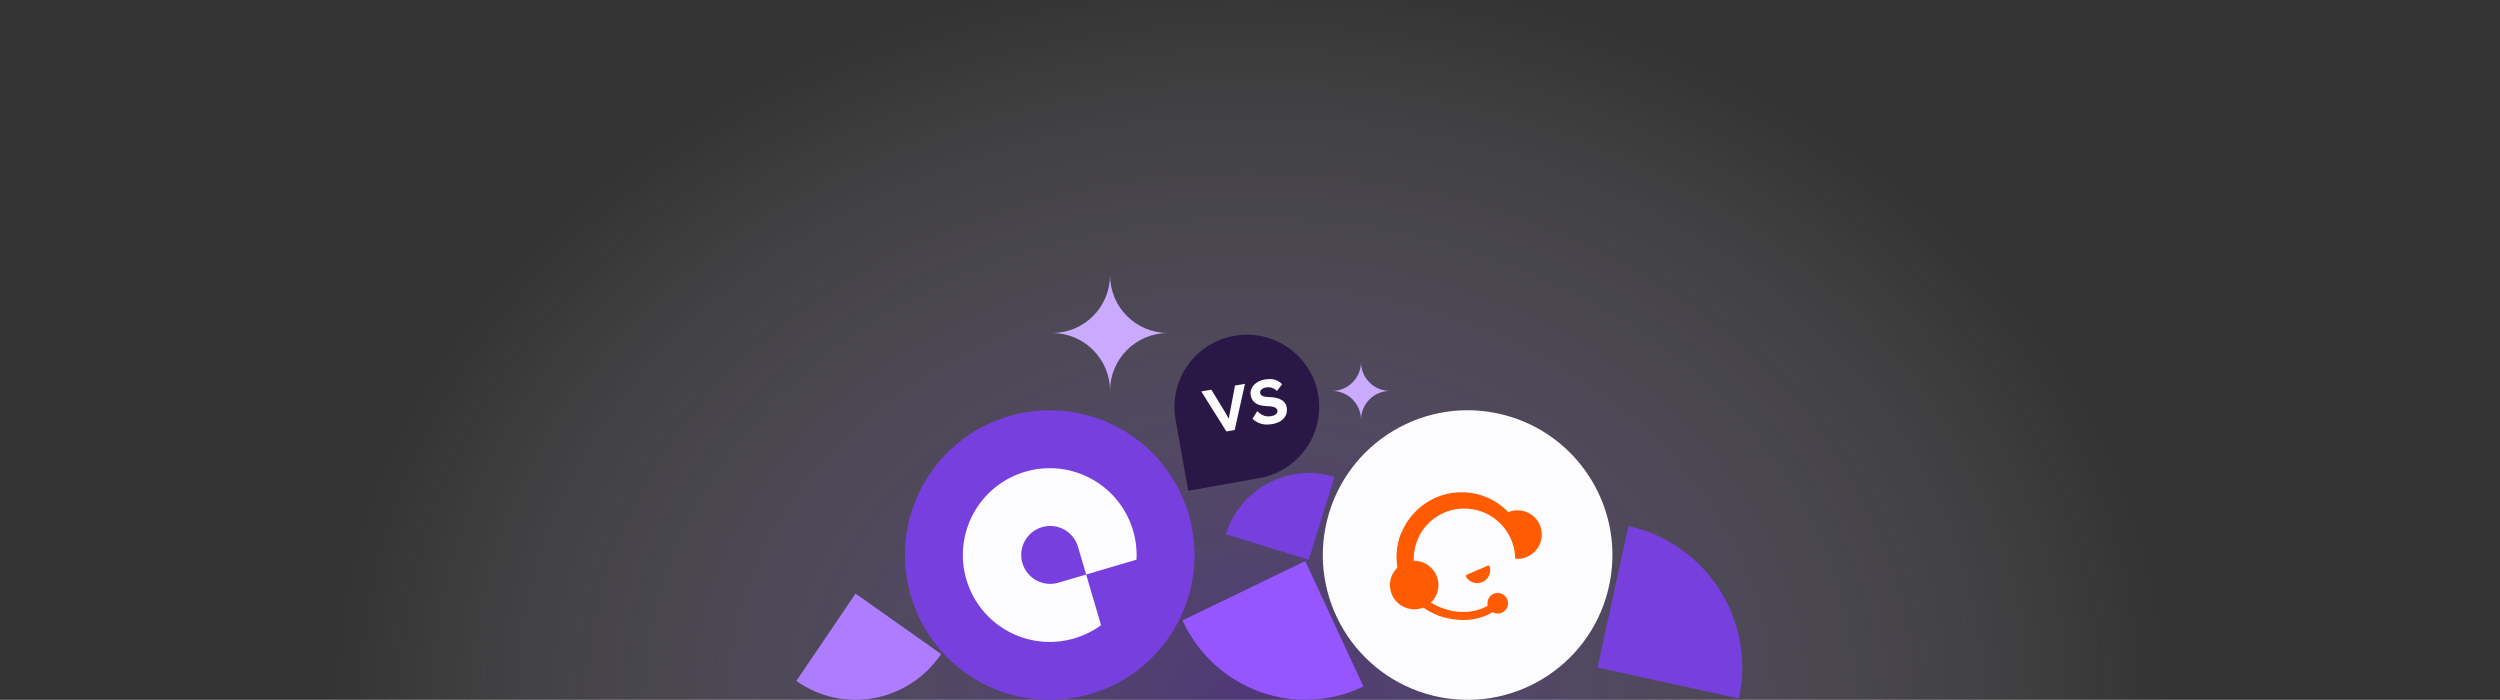 <svg width="518" height="145" viewBox="0 0 518 145" fill="none" xmlns="http://www.w3.org/2000/svg">
<rect x="0" y="0" width="518" height="145" fill="#333333" stroke="none"/>
<g clip-path="url(#clip0_1173_16103)">
<path opacity="0.5" d="M451 145C451 61.053 365.039 -7 259 -7C152.961 -7 67 61.053 67 145H451Z" fill="url(#paint0_radial_1173_16103)"/>
<circle cx="217.571" cy="114.989" r="22.5" transform="rotate(-16.41 217.571 114.989)" fill="#FCFBFE"/>
<path fill-rule="evenodd" clip-rule="evenodd" d="M246.282 106.533C241.601 90.639 224.923 81.549 209.029 86.23C193.135 90.91 184.045 107.589 188.726 123.483C193.407 139.377 210.085 148.466 225.979 143.786C241.873 139.105 250.963 122.426 246.282 106.533ZM234.771 109.923C235.365 111.941 235.589 113.98 235.483 115.968L225.05 119.04L223.355 113.285C222.419 110.106 219.084 108.288 215.905 109.224C212.726 110.16 210.908 113.496 211.844 116.675C212.78 119.853 216.116 121.671 219.295 120.735L225.05 119.04L228.141 129.535C226.508 130.731 224.643 131.67 222.589 132.275C213.053 135.083 203.046 129.629 200.237 120.093C197.429 110.557 202.883 100.549 212.419 97.741C221.955 94.933 231.962 100.387 234.771 109.923Z" fill="#773FDD"/>
<path d="M333.208 122.231C329.219 138.312 312.948 148.114 296.867 144.124C280.786 140.135 270.984 123.864 274.974 107.783C278.963 91.702 295.234 81.9 311.315 85.89C327.396 89.879 337.198 106.15 333.208 122.231Z" fill="#FCFBFE"/>
<g clip-path="url(#clip1_1173_16103)">
<path d="M312.46 124.996C312.46 126.172 311.503 127.127 310.328 127.127C309.952 127.127 309.585 127.029 309.263 126.843C309.181 126.893 309.094 126.943 309.004 126.994C307.319 127.955 305.298 128.463 303.157 128.463C302.356 128.463 301.541 128.392 300.734 128.252C300.262 128.172 299.79 128.066 299.328 127.938C299.301 127.932 299.274 127.924 299.247 127.917C297.69 127.478 296.237 126.789 295.042 125.924L294.95 125.857L294.779 125.733L295.073 125.595C295.472 125.408 295.842 125.169 296.177 124.881L296.29 124.768L296.421 124.854C296.434 124.862 296.448 124.872 296.461 124.881C297.612 125.621 298.989 126.181 300.444 126.5C300.465 126.503 300.488 126.509 300.509 126.513C300.676 126.549 300.845 126.582 301.015 126.611C301.733 126.736 302.454 126.797 303.163 126.797C305.012 126.797 306.749 126.365 308.182 125.548C308.207 125.533 308.232 125.52 308.256 125.504C308.216 125.338 308.195 125.167 308.195 124.996C308.195 123.819 309.152 122.864 310.328 122.864C311.503 122.864 312.46 123.819 312.46 124.996Z" fill="#FF5B03"/>
<path d="M319.455 110.758C319.455 110.808 319.455 110.86 319.453 110.909C319.453 110.94 319.451 110.971 319.449 111.001C319.449 111.009 319.449 111.019 319.449 111.028C319.447 111.067 319.445 111.107 319.442 111.145C319.438 111.187 319.434 111.23 319.43 111.272C319.426 111.314 319.421 111.356 319.415 111.398C319.409 111.441 319.403 111.483 319.398 111.523C319.392 111.565 319.384 111.605 319.376 111.648C319.369 111.69 319.361 111.73 319.353 111.77C319.346 111.811 319.336 111.851 319.327 111.893C318.991 113.352 318.019 114.568 316.719 115.234C316.659 115.264 316.6 115.293 316.538 115.322C316.511 115.335 316.483 115.347 316.454 115.36C316.421 115.376 316.387 115.389 316.352 115.404C316.329 115.414 316.306 115.424 316.283 115.433C316.186 115.471 316.084 115.508 315.982 115.54C315.963 115.546 315.942 115.554 315.921 115.56C315.883 115.571 315.844 115.583 315.806 115.594C315.781 115.602 315.754 115.608 315.729 115.615C315.695 115.625 315.66 115.634 315.624 115.642C315.562 115.657 315.503 115.671 315.441 115.684C315.319 115.711 315.194 115.73 315.069 115.746C314.943 115.763 314.816 115.774 314.688 115.78C314.602 115.784 314.517 115.788 314.431 115.788C314.345 115.788 314.256 115.786 314.172 115.78C314.095 115.776 314.019 115.771 313.942 115.763C313.902 112.63 312.496 109.828 310.291 107.924C310.291 107.924 310.289 107.924 310.287 107.922C308.44 106.328 306.037 105.365 303.406 105.365C299.326 105.365 295.786 107.686 294.037 111.082C293.636 111.859 293.329 112.691 293.132 113.565C292.98 114.238 292.89 114.938 292.875 115.654C292.873 115.736 292.871 115.819 292.871 115.903C292.871 116.003 292.871 116.104 292.875 116.204V116.208C292.923 116.208 292.971 116.206 293.02 116.206C295.793 116.206 298.043 118.455 298.043 121.228C298.043 122.743 297.372 124.101 296.311 125.023C295.962 125.324 295.573 125.579 295.151 125.777C295.111 125.796 295.068 125.815 295.026 125.832C295.005 125.842 294.986 125.85 294.965 125.859C294.907 125.884 294.848 125.907 294.79 125.928C294.785 125.93 294.781 125.932 294.775 125.934C294.735 125.949 294.693 125.965 294.65 125.978C294.622 125.988 294.595 125.997 294.566 126.007C294.558 126.009 294.551 126.013 294.543 126.015C294.499 126.028 294.455 126.041 294.413 126.055C294.368 126.068 294.322 126.08 294.276 126.091C294.232 126.103 294.188 126.114 294.144 126.124C294.129 126.128 294.112 126.132 294.096 126.134C293.995 126.157 293.891 126.176 293.787 126.191C293.778 126.191 293.768 126.193 293.759 126.195C293.715 126.203 293.67 126.208 293.624 126.212C293.6 126.216 293.573 126.218 293.548 126.22C293.542 126.22 293.536 126.22 293.53 126.222C293.448 126.229 293.366 126.237 293.285 126.241C293.241 126.243 293.197 126.245 293.153 126.247C293.109 126.247 293.064 126.249 293.022 126.249C291.939 126.249 290.936 125.905 290.115 125.32C290.05 125.274 289.985 125.226 289.921 125.177C289.732 125.029 289.551 124.866 289.386 124.69C289.302 124.603 289.222 124.513 289.147 124.419C288.942 124.172 288.759 123.903 288.606 123.618C288.587 123.583 288.568 123.547 288.548 123.51C288.531 123.474 288.512 123.437 288.495 123.401C288.477 123.364 288.46 123.326 288.443 123.29C288.376 123.142 288.316 122.989 288.263 122.833C288.251 122.797 288.24 122.762 288.228 122.726C288.226 122.718 288.222 122.711 288.221 122.703C288.209 122.668 288.199 122.632 288.19 122.597C288.178 122.557 288.167 122.517 288.157 122.477C288.146 122.436 288.136 122.396 288.127 122.356C288.117 122.315 288.109 122.275 288.1 122.235C288.082 122.153 288.067 122.07 288.056 121.988C288.05 121.953 288.046 121.92 288.04 121.886C288.038 121.867 288.035 121.848 288.033 121.828C288.029 121.794 288.025 121.761 288.021 121.725C288.017 121.687 288.013 121.648 288.012 121.608C288.01 121.575 288.006 121.545 288.006 121.512C288.006 121.487 288.004 121.462 288.002 121.437C288.002 121.42 288.002 121.405 288.002 121.387C288.002 121.368 288.002 121.347 288 121.328C288 121.293 288 121.257 288 121.222C288 121.184 288 121.148 288 121.111C288.002 120.989 288.01 120.868 288.021 120.747C288.023 120.72 288.025 120.695 288.029 120.668C288.033 120.626 288.038 120.584 288.044 120.542C288.048 120.509 288.054 120.475 288.058 120.442C288.061 120.413 288.067 120.383 288.073 120.354C288.075 120.338 288.079 120.323 288.081 120.308C288.084 120.287 288.088 120.266 288.092 120.244C288.096 120.223 288.1 120.202 288.105 120.181C288.115 120.139 288.125 120.097 288.134 120.055C288.14 120.032 288.144 120.009 288.151 119.987C288.157 119.968 288.161 119.949 288.167 119.93C288.178 119.888 288.19 119.847 288.201 119.805C288.213 119.765 288.226 119.725 288.24 119.683C288.245 119.663 288.251 119.642 288.259 119.621C288.267 119.602 288.272 119.581 288.28 119.562C288.295 119.522 288.309 119.481 288.324 119.443C288.341 119.399 288.359 119.355 288.376 119.311C288.393 119.266 288.412 119.224 288.431 119.18C288.702 118.574 289.089 118.033 289.563 117.583C289.463 116.954 289.406 116.309 289.396 115.656C289.396 115.588 289.396 115.519 289.396 115.452C289.396 113.634 289.757 111.899 290.412 110.317C291.055 108.762 291.983 107.352 293.132 106.156C295.58 103.59 299.025 102 302.843 102C306.661 102 310.074 103.576 312.519 106.111C312.519 106.111 312.519 106.113 312.521 106.115C313.11 105.874 313.756 105.739 314.433 105.739C317.033 105.739 319.171 107.716 319.428 110.248C319.445 110.417 319.455 110.587 319.455 110.758Z" fill="#FF5B03"/>
<path d="M300.51 126.513L300.388 126.694C300.05 127.016 299.623 127.608 299.329 127.938C299.302 127.932 299.275 127.925 299.249 127.917C297.691 127.478 296.238 126.789 295.043 125.925L294.951 125.857C295.494 125.612 296.155 125.144 296.292 125.035C296.295 125.033 296.301 125.029 296.303 125.027C296.307 125.023 296.443 124.899 296.462 124.881C297.613 125.622 298.99 126.182 300.445 126.5C300.466 126.504 300.489 126.509 300.51 126.513Z" fill="#FF5B03"/>
<path d="M292.873 115.895C292.873 115.995 292.873 116.097 292.877 116.196V116.2C290.599 116.321 289.598 117.539 289.567 117.575C289.458 116.881 289.398 116.169 289.398 115.445C289.398 113.627 289.759 111.891 290.415 110.309L294.039 111.078C293.293 112.522 292.873 114.162 292.873 115.899V115.895Z" fill="#FF5B03"/>
<path d="M308.253 117.209C308.427 117.134 308.631 117.226 308.683 117.406C309.043 118.68 308.405 120.058 307.148 120.601C305.891 121.144 304.452 120.662 303.772 119.525C303.676 119.362 303.747 119.151 303.921 119.077L308.253 117.207V117.209Z" fill="#FF5B03"/>
</g>
<path fill-rule="evenodd" clip-rule="evenodd" d="M230 57C230 63.627 224.627 69 218 69C224.627 69 230 74.373 230 81C230 74.373 235.373 69 242 69C235.373 69 230 63.627 230 57Z" fill="#CAAAFF"/>
<path fill-rule="evenodd" clip-rule="evenodd" d="M282 75C282 78.314 279.314 81 276 81C279.314 81 282 83.686 282 87C282 83.686 284.686 81 288 81C284.686 81 282 78.314 282 75Z" fill="#CAAAFF"/>
<path d="M360.304 144.728C363.852 128.543 353.608 112.547 337.423 109L331 138.304L360.304 144.728Z" fill="#773FDD"/>
<path d="M245 128.549C251.655 142.897 268.444 149.022 282.5 142.229L270.451 116.25L245 128.549Z" fill="#9555FF"/>
<path d="M276.5 98.802C267.012 95.877 256.938 101.202 254 110.696L271.18 115.992L276.5 98.802Z" fill="#773FDD"/>
<path d="M195 135.513C188.226 145.505 174.795 148.003 165 141.093L177.265 123L195 135.513Z" fill="#AE7DFF"/>
<path d="M243.575 86.948C242.125 78.81 247.561 71.034 255.717 69.581C263.873 68.127 271.66 73.547 273.11 81.686C274.561 89.825 269.125 97.601 260.969 99.054L246.201 101.685L243.575 86.948Z" fill="#291846"/>
<path d="M254.111 89.394L248.9 81.1L250.985 80.737L253.74 85.24C253.89 85.485 254.018 85.704 254.124 85.896C254.237 86.078 254.335 86.253 254.418 86.423C254.509 86.582 254.595 86.743 254.677 86.903C254.758 87.056 254.841 87.225 254.928 87.412L254.55 87.491C254.574 87.215 254.597 86.961 254.62 86.73C254.65 86.488 254.687 86.236 254.732 85.974C254.784 85.702 254.846 85.389 254.92 85.034L255.888 79.885L257.959 79.525L255.828 89.095L254.111 89.394Z" fill="#FCFBFE"/>
<path d="M263.587 87.877C263.019 87.976 262.487 87.999 261.992 87.945C261.505 87.889 261.055 87.761 260.642 87.562C260.238 87.36 259.859 87.098 259.505 86.774L260.5 85.194C261.029 85.698 261.522 86.02 261.978 86.16C262.442 86.289 262.923 86.311 263.421 86.224C263.692 86.177 263.926 86.097 264.122 85.984C264.328 85.869 264.48 85.738 264.58 85.589C264.679 85.431 264.712 85.259 264.68 85.072C264.656 84.936 264.604 84.818 264.524 84.718C264.442 84.61 264.337 84.523 264.208 84.457C264.078 84.384 263.929 84.326 263.76 84.286C263.589 84.237 263.403 84.203 263.202 84.186C262.999 84.159 262.781 84.149 262.548 84.155C262.04 84.129 261.588 84.072 261.195 83.983C260.799 83.885 260.459 83.743 260.175 83.555C259.889 83.36 259.659 83.124 259.484 82.847C259.319 82.57 259.204 82.243 259.139 81.869C259.072 81.487 259.098 81.118 259.217 80.765C259.334 80.403 259.525 80.076 259.789 79.785C260.062 79.492 260.389 79.247 260.769 79.049C261.157 78.85 261.579 78.711 262.034 78.632C262.593 78.535 263.093 78.509 263.533 78.555C263.973 78.601 264.367 78.717 264.714 78.902C265.069 79.077 265.38 79.312 265.647 79.607L264.606 80.997C264.381 80.791 264.145 80.626 263.899 80.503C263.661 80.377 263.408 80.299 263.142 80.266C262.882 80.224 262.621 80.225 262.359 80.271C262.071 80.321 261.828 80.403 261.632 80.516C261.434 80.62 261.286 80.755 261.189 80.921C261.099 81.077 261.07 81.249 261.103 81.436C261.129 81.589 261.192 81.718 261.292 81.823C261.391 81.929 261.523 82.015 261.688 82.083C261.852 82.142 262.044 82.188 262.266 82.219C262.487 82.251 262.729 82.27 262.992 82.277C263.489 82.287 263.943 82.335 264.354 82.421C264.765 82.507 265.125 82.638 265.435 82.812C265.751 82.975 266.01 83.194 266.21 83.465C266.409 83.729 266.54 84.043 266.604 84.409C266.709 85.013 266.65 85.553 266.427 86.03C266.203 86.507 265.85 86.906 265.365 87.227C264.879 87.539 264.287 87.756 263.587 87.877Z" fill="#FCFBFE"/>
</g>
<defs>
<radialGradient id="paint0_radial_1173_16103" cx="0" cy="0" r="1" gradientUnits="userSpaceOnUse" gradientTransform="translate(259 145) rotate(-90) scale(152 192)">
<stop stop-color="#773FDD" stop-opacity="0.8"/>
<stop offset="1" stop-color="white" stop-opacity="0"/>
</radialGradient>
<clipPath id="clip0_1173_16103">
<rect width="518" height="145" fill="white"/>
</clipPath>
<clipPath id="clip1_1173_16103">
<rect width="30" height="30" fill="white" transform="translate(293.145 96.837) rotate(13.933)"/>
</clipPath>
</defs>
</svg>
